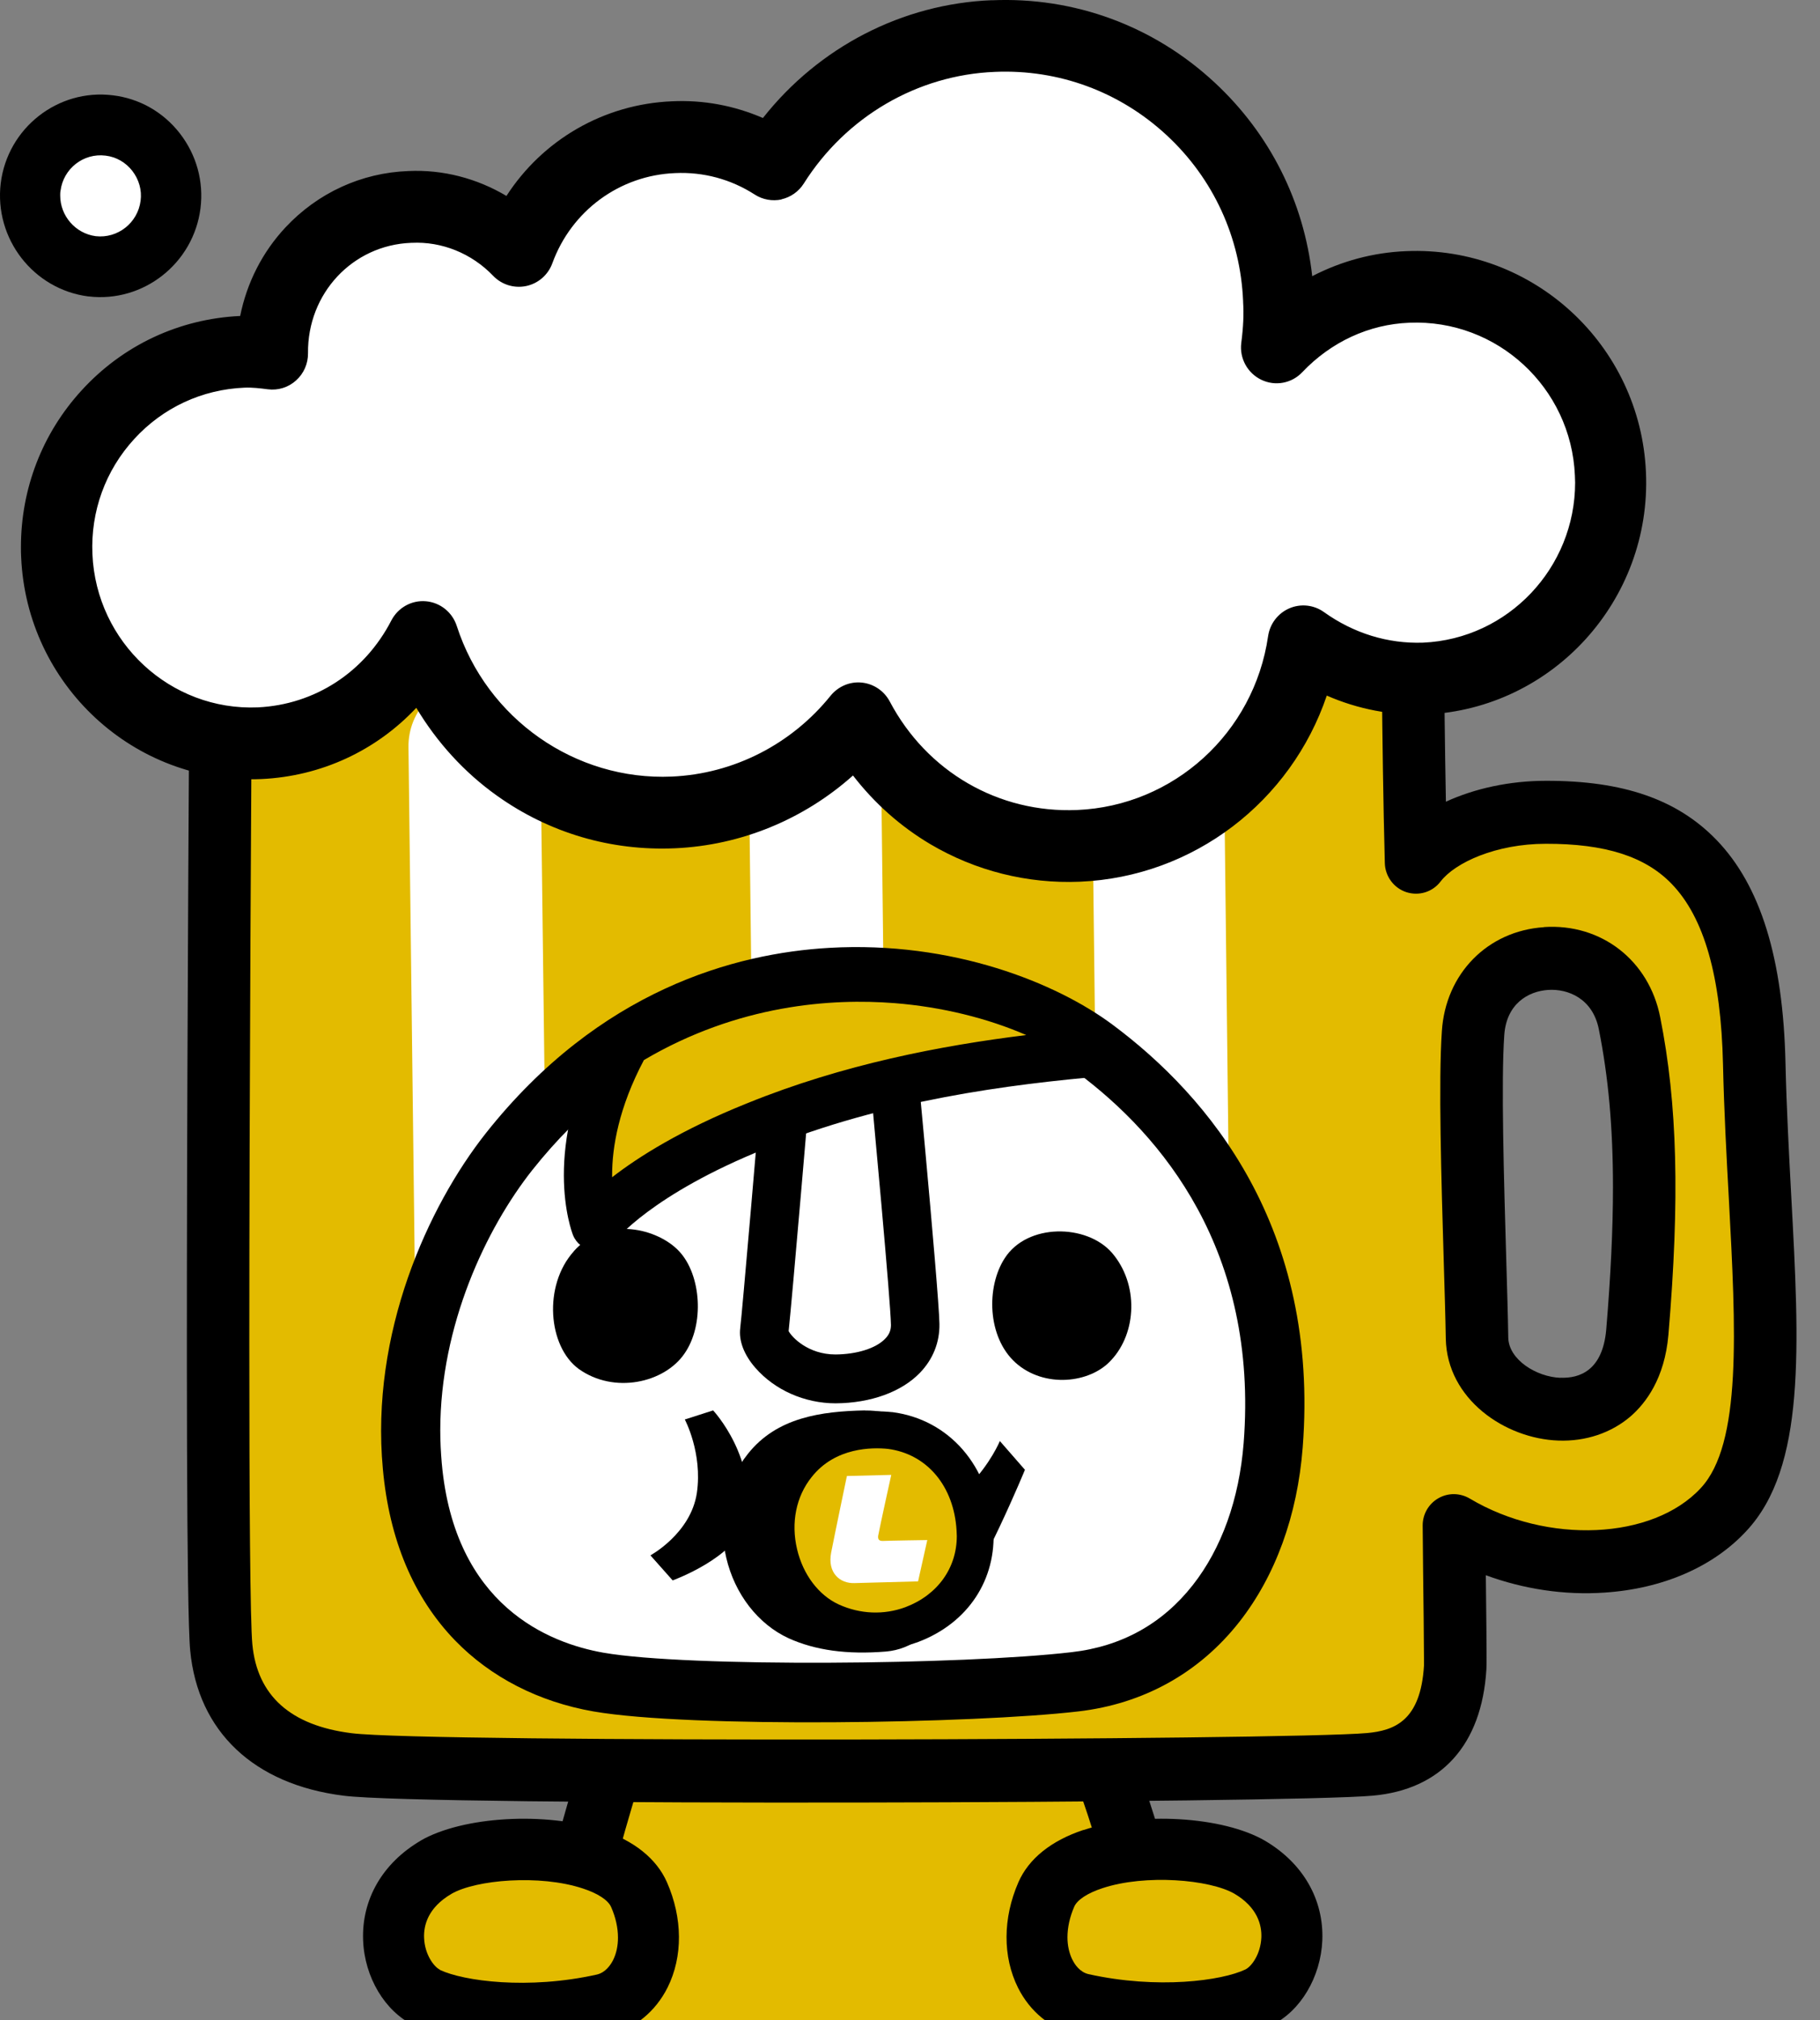 <svg width="64" height="71" viewBox="0 0 64 71" fill="none" xmlns="http://www.w3.org/2000/svg">
<rect x="0" y="0" width="64" height="71" fill="#808080" stroke="none"/>
<path d="M22.677 58.467C22.677 58.467 19.129 68.493 19.129 73.341H41.269C41.269 67.029 37.285 58.145 37.285 58.145L22.677 58.467Z" fill="#E3BB00"/>
<path d="M37.263 57.038L22.654 57.36C22.2 57.372 21.8 57.664 21.643 58.094C21.494 58.513 18.034 68.358 18.034 73.336C18.034 73.947 18.526 74.442 19.133 74.442H41.272C41.879 74.442 42.371 73.947 42.371 73.336C42.371 66.863 38.457 58.055 38.289 57.687C38.106 57.283 37.705 57.026 37.263 57.038ZM36.568 59.265C37.4 61.259 39.792 67.347 40.132 72.233H20.289C20.651 68.173 22.746 61.701 23.467 59.553C24.768 59.527 35.313 59.292 36.568 59.265Z" fill="black"/>
<path d="M61.687 37.377C61.527 30.267 58.647 28.538 54.362 28.549C52.443 28.549 50.6 29.256 49.795 30.301C49.65 24.674 49.669 17.852 49.669 17.852L7.798 18.282C7.798 18.282 7.519 55.2 7.779 57.893C7.985 60.09 9.393 61.653 12.216 62.007C15.02 62.368 45.232 62.268 48.163 62.007C50.269 61.822 51.058 60.443 51.169 58.603C51.188 58.315 51.127 54.178 51.127 53.617C54.381 55.553 58.612 55.208 60.604 53.057C62.904 50.598 61.855 44.521 61.687 37.377ZM57.571 46.819C57.205 51.009 51.985 49.734 51.936 47.026C51.89 44.314 51.634 38.641 51.798 36.305C52.008 32.986 56.666 32.744 57.3 35.963C57.945 39.19 57.925 42.628 57.575 46.819H57.571Z" fill="#E3BB00"/>
<path d="M49.658 16.746L7.786 17.177C7.187 17.184 6.707 17.672 6.699 18.275C6.688 19.785 6.424 55.282 6.688 58.001C6.959 60.851 8.927 62.711 12.082 63.106C14.978 63.479 45.294 63.375 48.262 63.106C50.681 62.895 52.104 61.32 52.268 58.673C52.272 58.612 52.275 58.489 52.275 58.258C52.275 57.809 52.268 56.945 52.249 55.358C53.576 55.846 55.011 56.065 56.415 55.969C58.471 55.835 60.245 55.063 61.409 53.806C63.503 51.571 63.278 47.353 62.988 42.018C62.908 40.516 62.824 38.964 62.786 37.347C62.702 33.682 61.909 31.12 60.36 29.518C58.982 28.093 57.075 27.433 54.358 27.44C53.088 27.44 51.859 27.709 50.845 28.174C50.772 24.34 50.764 20.38 50.764 18.694C50.764 18.168 50.764 17.864 50.764 17.849C50.764 17.549 50.646 17.269 50.44 17.061C50.234 16.854 49.948 16.739 49.654 16.742L49.658 16.746ZM48.571 18.966C48.571 21.137 48.586 26.092 48.697 30.329C48.708 30.794 49.01 31.205 49.448 31.351C49.891 31.497 50.375 31.351 50.658 30.978C51.165 30.317 52.603 29.653 54.362 29.653C56.445 29.649 57.853 30.098 58.784 31.062C59.928 32.246 60.52 34.32 60.589 37.401C60.627 39.052 60.711 40.62 60.795 42.137C61.042 46.754 61.256 50.745 59.806 52.297C58.12 54.118 54.404 54.283 51.688 52.666C51.344 52.462 50.925 52.454 50.578 52.654C50.238 52.85 50.028 53.211 50.028 53.607C50.028 53.611 50.043 55.209 50.043 55.209C50.055 56.176 50.074 57.69 50.074 58.297C50.074 58.416 50.074 58.497 50.074 58.535C49.956 60.471 49.04 60.817 48.067 60.905C45.29 61.155 15.047 61.255 12.357 60.909C10.217 60.64 9.045 59.591 8.874 57.786C8.797 56.979 8.767 52.781 8.767 47.196C8.767 38.772 8.832 27.198 8.889 19.374C10.881 19.354 46.526 18.986 48.575 18.966H48.571ZM52.264 58.673V58.681C52.264 58.681 52.264 58.673 52.264 58.669V58.673Z" fill="black"/>
<path d="M54.294 32.584C52.31 32.714 50.833 34.216 50.703 36.237C50.581 37.981 50.684 41.48 50.768 44.292C50.799 45.329 50.829 46.309 50.841 47.046C50.883 49.174 52.928 50.561 54.801 50.626C55.762 50.661 56.663 50.357 57.342 49.773C57.872 49.312 58.536 48.444 58.669 46.915C59.074 42.125 58.986 38.783 58.38 35.745C57.987 33.752 56.308 32.446 54.294 32.58V32.584ZM54.877 48.421C54.023 48.39 53.053 47.78 53.038 47.008C53.027 46.259 52.996 45.271 52.966 44.227C52.886 41.465 52.783 38.023 52.897 36.383C52.97 35.276 53.74 34.835 54.438 34.789C55.125 34.742 56.01 35.081 56.224 36.179C56.556 37.839 56.72 39.613 56.72 41.722C56.72 43.201 56.64 44.841 56.483 46.723C56.358 48.168 55.541 48.444 54.877 48.417V48.421Z" fill="black"/>
<path d="M19.297 49.793C19.308 51.083 18.29 52.155 17.004 52.163C15.73 52.201 14.665 51.156 14.65 49.87L14.364 26.261C14.345 24.974 15.371 23.914 16.653 23.903C17.939 23.88 18.992 24.909 19.003 26.208L19.297 49.793Z" fill="white"/>
<path d="M43.317 50.576C43.344 51.862 42.314 52.915 41.04 52.938C39.746 52.957 38.693 51.928 38.678 50.633L38.399 27.052C38.373 25.757 39.41 24.689 40.681 24.67C41.963 24.651 43.02 25.681 43.042 26.975L43.317 50.572V50.576Z" fill="white"/>
<path d="M31.238 49.189C31.257 50.479 30.227 51.539 28.953 51.57C27.667 51.574 26.618 50.56 26.599 49.273L26.317 25.665C26.305 24.37 27.32 23.318 28.617 23.287C29.895 23.276 30.945 24.317 30.968 25.604L31.242 49.189H31.238Z" fill="white"/>
<path d="M17.893 40.48C16.061 42.796 14.074 46.983 14.493 51.519C14.928 56.344 17.874 58.556 21.04 59.114C24.211 59.663 34.062 59.536 37.785 59.102C42.058 58.61 44.431 55.026 44.763 50.79C45.255 44.432 42.516 39.846 38.499 36.85C34.489 33.869 24.634 31.964 17.889 40.476L17.893 40.48Z" fill="white"/>
<path d="M29.167 33.31C25.863 33.498 21.082 34.778 17.084 39.825C15.043 42.41 13.021 46.862 13.463 51.618C13.688 54.111 14.543 56.139 16 57.648C17.256 58.943 18.938 59.807 20.869 60.145C24.264 60.733 34.256 60.572 37.915 60.145C40.208 59.88 42.169 58.793 43.577 57.003C44.851 55.382 45.622 53.262 45.809 50.872C46.407 43.148 42.505 38.527 39.124 36.011C37.152 34.543 33.501 33.064 29.167 33.31ZM29.285 35.404C33.07 35.189 36.286 36.506 37.888 37.697C40.845 39.898 44.26 43.943 43.733 50.711C43.577 52.685 42.959 54.414 41.944 55.705C40.872 57.068 39.437 57.863 37.678 58.063C33.856 58.509 24.199 58.597 21.227 58.082C19.297 57.744 15.985 56.427 15.535 51.425C15.501 51.038 15.482 50.653 15.482 50.269C15.482 46.57 17.092 43.182 18.709 41.131C22.231 36.691 26.404 35.565 29.285 35.404Z" fill="black"/>
<path d="M31.067 34.129L27.763 34.547C27.362 34.597 27.053 34.924 27.019 35.327C26.652 39.656 26.088 46.248 26.031 46.659V46.67C25.973 47.112 26.16 47.608 26.561 48.068C27.244 48.852 28.297 49.317 29.384 49.317C30.62 49.309 31.696 48.917 32.345 48.249C32.806 47.773 33.047 47.177 33.035 46.52C33.012 45.299 32.062 35.319 32.02 34.893C31.998 34.663 31.883 34.451 31.704 34.305C31.524 34.159 31.292 34.094 31.063 34.125L31.067 34.129ZM27.721 46.897C27.721 46.897 27.721 46.908 27.721 46.912C27.721 46.912 27.721 46.901 27.721 46.897ZM30.407 35.946C30.758 39.679 31.315 45.706 31.33 46.559V46.57C31.33 46.755 31.265 46.908 31.124 47.05C30.8 47.385 30.128 47.596 29.377 47.6C28.419 47.6 27.843 46.993 27.732 46.778C27.854 45.664 28.457 38.565 28.659 36.161C29.232 36.088 29.727 36.026 30.407 35.938V35.946Z" fill="black"/>
<path d="M22.002 36.637C19.881 40.436 20.941 43.086 20.941 43.086C20.941 43.086 22.227 41.319 26.588 39.571C31.055 37.758 35.656 37.228 38.773 36.959C35.538 34.382 28.27 32.811 22.002 36.637Z" fill="#E3BB00"/>
<path d="M21.563 35.902C21.437 35.979 21.334 36.087 21.262 36.217C18.969 40.331 20.102 43.285 20.151 43.408C20.266 43.696 20.529 43.9 20.838 43.938C21.143 43.976 21.449 43.846 21.636 43.596V43.604C21.636 43.604 22.898 41.979 26.908 40.37C31.128 38.656 35.508 38.107 38.853 37.815C39.201 37.784 39.498 37.542 39.597 37.204C39.697 36.866 39.582 36.501 39.311 36.282C37.446 34.8 34.561 33.774 31.597 33.54C29.106 33.344 25.348 33.594 21.567 35.902H21.563ZM31.456 35.253C33.108 35.384 34.718 35.779 36.087 36.375C33.104 36.743 29.651 37.4 26.267 38.775C23.951 39.705 22.452 40.654 21.525 41.372C21.525 41.345 21.525 41.322 21.525 41.291C21.525 40.323 21.754 38.929 22.643 37.254C25.966 35.295 29.258 35.08 31.452 35.253H31.456Z" fill="black"/>
<path d="M25.497 50.819C25.497 50.819 27.046 53.574 30.46 53.666C33.867 53.781 35.16 50.643 35.16 50.643L36.042 51.653C36.042 51.653 34.554 55.26 33.577 56.439C32.6 57.618 29.102 57.595 27.95 56.262C26.794 54.953 25.443 52.625 25.443 52.625L25.497 50.819Z" fill="black"/>
<path d="M24.081 49.885C24.081 49.885 24.71 51.057 24.505 52.467C24.291 53.892 22.872 54.66 22.872 54.66L23.654 55.54C23.654 55.54 25.92 54.718 26.202 53.454C26.687 51.287 25.077 49.566 25.077 49.566L24.081 49.885Z" fill="black"/>
<path d="M30.433 50.219C29.01 50.25 27.644 50.434 26.805 51.502C25.397 53.265 26.107 56.108 27.999 56.98C28.919 57.399 29.96 57.483 31.101 57.391C32.589 57.26 33.161 55.317 33.062 53.753C32.936 51.798 32.07 50.189 30.437 50.219H30.433Z" fill="black"/>
<path d="M30.422 49.566C28.881 49.597 27.316 49.809 26.298 51.095C25.504 52.086 25.229 53.415 25.538 54.741C25.836 56.02 26.656 57.076 27.728 57.572C28.671 57.998 29.788 58.152 31.154 58.04C33.001 57.879 33.836 55.739 33.707 53.711C33.543 51.161 32.253 49.536 30.422 49.57V49.566ZM32.417 53.792C32.493 54.96 32.116 56.642 31.044 56.738C29.892 56.834 29.006 56.723 28.262 56.385C27.553 56.058 27.003 55.332 26.797 54.441C26.736 54.188 26.71 53.93 26.71 53.681C26.71 53.02 26.916 52.398 27.309 51.906C27.957 51.084 29.029 50.896 30.449 50.865C31.757 50.842 32.326 52.359 32.417 53.788V53.792Z" fill="black"/>
<path d="M31.299 50.273C30.174 50.154 28.873 50.439 28.037 51.503C26.633 53.266 27.339 56.108 29.228 56.98C30.151 57.399 31.158 57.434 32.07 57.092C33.47 56.562 34.39 55.317 34.287 53.754C34.172 51.798 32.917 50.481 31.299 50.273Z" fill="#E3BB00"/>
<path d="M27.53 51.094C26.736 52.086 26.462 53.418 26.775 54.748C27.072 56.023 27.889 57.075 28.957 57.571C30.033 58.059 31.219 58.101 32.295 57.701C34.042 57.037 35.05 55.508 34.931 53.71C34.802 51.525 33.375 49.885 31.383 49.627C31.38 49.627 31.372 49.627 31.368 49.627C29.796 49.462 28.396 50 27.53 51.098V51.094ZM29.491 56.384C28.785 56.057 28.24 55.335 28.03 54.448C27.808 53.514 27.995 52.589 28.541 51.909C29.373 50.852 30.685 50.864 31.223 50.918C32.596 51.098 33.547 52.224 33.638 53.791C33.638 53.852 33.646 53.918 33.646 53.979C33.646 55.105 32.97 56.053 31.841 56.48C31.086 56.76 30.25 56.73 29.491 56.384Z" fill="black"/>
<path d="M31.341 51.832C31.341 51.832 30.945 53.622 30.88 53.976C30.864 54.114 30.929 54.153 31.04 54.153C31.288 54.141 32.608 54.122 32.608 54.122L32.284 55.574C32.284 55.574 30.819 55.616 30.048 55.635C29.544 55.654 29.087 55.282 29.228 54.56C29.365 53.861 29.781 51.871 29.781 51.871L31.341 51.832Z" fill="white"/>
<path d="M35.332 44.216C34.676 45.222 34.714 46.989 35.71 47.888C36.717 48.794 38.342 48.618 39.078 47.796C39.975 46.835 40.051 45.126 39.098 44.023C38.205 43.006 36.122 42.986 35.332 44.216Z" fill="black"/>
<path d="M20.178 43.975C19.095 45.177 19.27 47.317 20.35 48.108C21.594 48.999 23.36 48.6 24.066 47.574C24.783 46.552 24.657 44.801 23.883 43.975C23.154 43.187 21.323 42.692 20.174 43.975H20.178Z" fill="black"/>
<path d="M8.55 12.36C8.897 12.345 9.244 12.383 9.583 12.425C9.553 9.671 11.682 7.374 14.417 7.27C15.917 7.197 17.282 7.812 18.248 8.815C19.072 6.556 21.17 4.923 23.692 4.82C24.993 4.758 26.202 5.119 27.213 5.772C28.846 3.183 31.662 1.393 34.943 1.267C40.257 1.04 44.752 5.188 44.973 10.539C45.007 11.104 44.973 11.657 44.901 12.21C46.068 10.981 47.682 10.155 49.521 10.082C53.294 9.925 56.483 12.871 56.644 16.658C56.808 20.469 53.885 23.676 50.108 23.845C48.514 23.903 47.048 23.4 45.843 22.535C45.274 26.465 42.016 29.55 37.934 29.722C34.603 29.864 31.666 28.028 30.193 25.24C28.655 27.153 26.336 28.432 23.696 28.547C19.621 28.724 16.088 26.116 14.886 22.386C13.795 24.502 11.674 26 9.137 26.116C5.364 26.277 2.171 23.331 2.006 19.524C1.846 15.725 4.765 12.514 8.557 12.356L8.55 12.36Z" fill="white"/>
<path d="M34.886 0.007C31.727 0.13 28.793 1.658 26.828 4.147C25.825 3.713 24.737 3.506 23.627 3.56C21.227 3.66 19.079 4.92 17.809 6.886C16.771 6.268 15.573 5.953 14.36 6.011C12.712 6.072 11.178 6.775 10.041 7.989C9.221 8.865 8.679 9.944 8.446 11.104C6.299 11.204 4.318 12.133 2.869 13.72C1.484 15.233 0.736 17.177 0.736 19.228C0.736 19.347 0.736 19.466 0.744 19.582C0.938 24.072 4.719 27.567 9.179 27.379C11.3 27.283 13.227 26.377 14.639 24.875C15.363 26.085 16.329 27.149 17.481 27.967C19.316 29.273 21.483 29.911 23.738 29.811C26.065 29.707 28.27 28.793 29.995 27.253C30.742 28.221 31.662 29.043 32.719 29.669C34.306 30.606 36.126 31.063 37.972 30.986C41.982 30.817 45.4 28.159 46.656 24.445C47.754 24.925 48.933 25.151 50.139 25.109C50.139 25.109 50.146 25.109 50.15 25.109C54.603 24.905 58.074 21.091 57.88 16.608C57.693 12.13 53.912 8.638 49.452 8.826C48.288 8.872 47.167 9.176 46.144 9.706C45.854 7.09 44.653 4.697 42.707 2.895C40.566 0.909 37.785 -0.116 34.874 0.01L34.886 0.007ZM27.477 7.005C27.801 6.932 28.087 6.733 28.266 6.448C29.75 4.098 32.261 2.634 34.985 2.526C37.228 2.43 39.372 3.222 41.02 4.747C42.665 6.268 43.622 8.346 43.714 10.589C43.714 10.597 43.714 10.608 43.714 10.616C43.741 11.031 43.722 11.488 43.649 12.053C43.581 12.591 43.867 13.113 44.355 13.347C44.843 13.582 45.423 13.474 45.797 13.078C46.808 12.014 48.143 11.396 49.559 11.342C52.642 11.211 55.251 13.62 55.381 16.712C55.381 16.793 55.389 16.877 55.389 16.958C55.389 19.95 53.038 22.451 50.043 22.585C48.803 22.628 47.598 22.255 46.556 21.51C46.202 21.256 45.74 21.206 45.339 21.379C44.939 21.552 44.656 21.921 44.592 22.359C44.099 25.754 41.276 28.324 37.873 28.466C35.115 28.582 32.593 27.122 31.288 24.652C31.09 24.279 30.72 24.03 30.304 23.988C29.884 23.945 29.476 24.122 29.209 24.448C27.831 26.158 25.802 27.195 23.627 27.291C20.228 27.441 17.118 25.263 16.062 21.998C15.905 21.514 15.478 21.172 14.974 21.13C14.471 21.087 13.994 21.356 13.761 21.806C12.822 23.626 11.068 24.763 9.068 24.859C5.997 24.99 3.384 22.574 3.25 19.474C3.185 17.968 3.708 16.532 4.719 15.429C5.726 14.327 7.104 13.685 8.599 13.624H8.603C8.862 13.612 9.16 13.647 9.419 13.681C9.778 13.727 10.14 13.616 10.411 13.37C10.682 13.128 10.835 12.779 10.831 12.414C10.808 10.313 12.399 8.611 14.459 8.534C14.463 8.534 14.471 8.534 14.475 8.534C15.535 8.48 16.584 8.903 17.343 9.694C17.641 10.005 18.08 10.14 18.503 10.052C18.927 9.963 19.274 9.66 19.423 9.252C20.094 7.409 21.788 6.16 23.742 6.083C24.737 6.037 25.703 6.299 26.538 6.836C26.817 7.017 27.16 7.078 27.484 7.009L27.477 7.005ZM46.213 10.459C46.213 10.459 46.213 10.478 46.213 10.486C46.213 10.482 46.213 10.474 46.213 10.47C46.213 10.47 46.213 10.463 46.213 10.459ZM14.349 6.014C14.349 6.014 14.356 6.014 14.36 6.014C14.36 6.014 14.349 6.014 14.345 6.014H14.349Z" fill="black"/>
<path d="M1.079 6.572C1.251 5.204 2.491 4.244 3.842 4.409C5.2 4.574 6.169 5.827 6.001 7.19C5.825 8.561 4.585 9.522 3.239 9.36C1.873 9.184 0.915 7.939 1.079 6.572Z" fill="white"/>
<path d="M0.026 6.437C-0.21 8.385 1.171 10.167 3.101 10.417H3.113C5.04 10.647 6.806 9.257 7.05 7.321C7.168 6.376 6.909 5.442 6.325 4.689C5.741 3.937 4.902 3.46 3.964 3.349C2.037 3.111 0.267 4.497 0.026 6.437ZM3.712 5.469C4.09 5.515 4.421 5.707 4.654 6.007C4.887 6.31 4.994 6.683 4.944 7.056C4.845 7.832 4.139 8.389 3.365 8.3C2.647 8.204 2.117 7.582 2.117 6.871C2.117 6.814 2.117 6.756 2.129 6.702C2.228 5.926 2.934 5.373 3.708 5.469H3.712Z" fill="black"/>
<path d="M38.037 70.437C40.662 71.025 43.188 70.702 44.252 70.199C45.499 69.6 46.232 66.972 43.939 65.62C42.279 64.66 37.625 64.675 36.793 66.58C36 68.405 36.748 70.137 38.037 70.437Z" fill="#E3BB00"/>
<path d="M38.098 64.31C36.965 64.686 36.175 65.32 35.813 66.146C35.26 67.413 35.256 68.765 35.797 69.853C36.221 70.698 36.95 71.293 37.8 71.489H37.808C40.593 72.115 43.39 71.804 44.71 71.174C45.728 70.686 46.442 69.488 46.499 68.193C46.556 66.757 45.824 65.481 44.485 64.69C43.001 63.829 40.078 63.66 38.102 64.313L38.098 64.31ZM37.713 68.877C37.598 68.646 37.537 68.374 37.537 68.082C37.537 67.74 37.617 67.371 37.774 67.01C37.877 66.768 38.239 66.53 38.766 66.357C40.284 65.854 42.543 66.053 43.405 66.549C44.221 67.029 44.374 67.655 44.355 68.093C44.328 68.685 44.004 69.115 43.79 69.215C42.966 69.607 40.708 69.918 38.273 69.376C37.968 69.303 37.789 69.031 37.713 68.873V68.877Z" fill="black"/>
<path d="M21.224 70.437C18.599 71.025 16.081 70.702 15.012 70.199C13.765 69.6 13.036 66.972 15.329 65.62C16.985 64.66 21.639 64.675 22.471 66.58C23.272 68.405 22.524 70.137 21.224 70.437Z" fill="#E3BB00"/>
<path d="M14.795 64.685C13.448 65.476 12.712 66.756 12.769 68.192C12.819 69.487 13.536 70.685 14.547 71.173C15.882 71.803 18.675 72.114 21.456 71.492H21.46C22.315 71.296 23.047 70.697 23.475 69.848C24.016 68.761 24.009 67.412 23.452 66.145C23.089 65.323 22.299 64.685 21.163 64.312C19.183 63.66 16.268 63.832 14.791 64.685H14.795ZM15.47 69.222C15.264 69.122 14.936 68.695 14.913 68.104C14.894 67.666 15.047 67.04 15.875 66.556C16.726 66.06 18.98 65.864 20.499 66.368C21.025 66.54 21.388 66.779 21.491 67.021C21.651 67.382 21.731 67.751 21.731 68.096C21.731 68.384 21.674 68.653 21.559 68.884C21.479 69.041 21.3 69.318 20.991 69.391C18.568 69.932 16.302 69.621 15.47 69.229V69.222Z" fill="black"/>
</svg>
